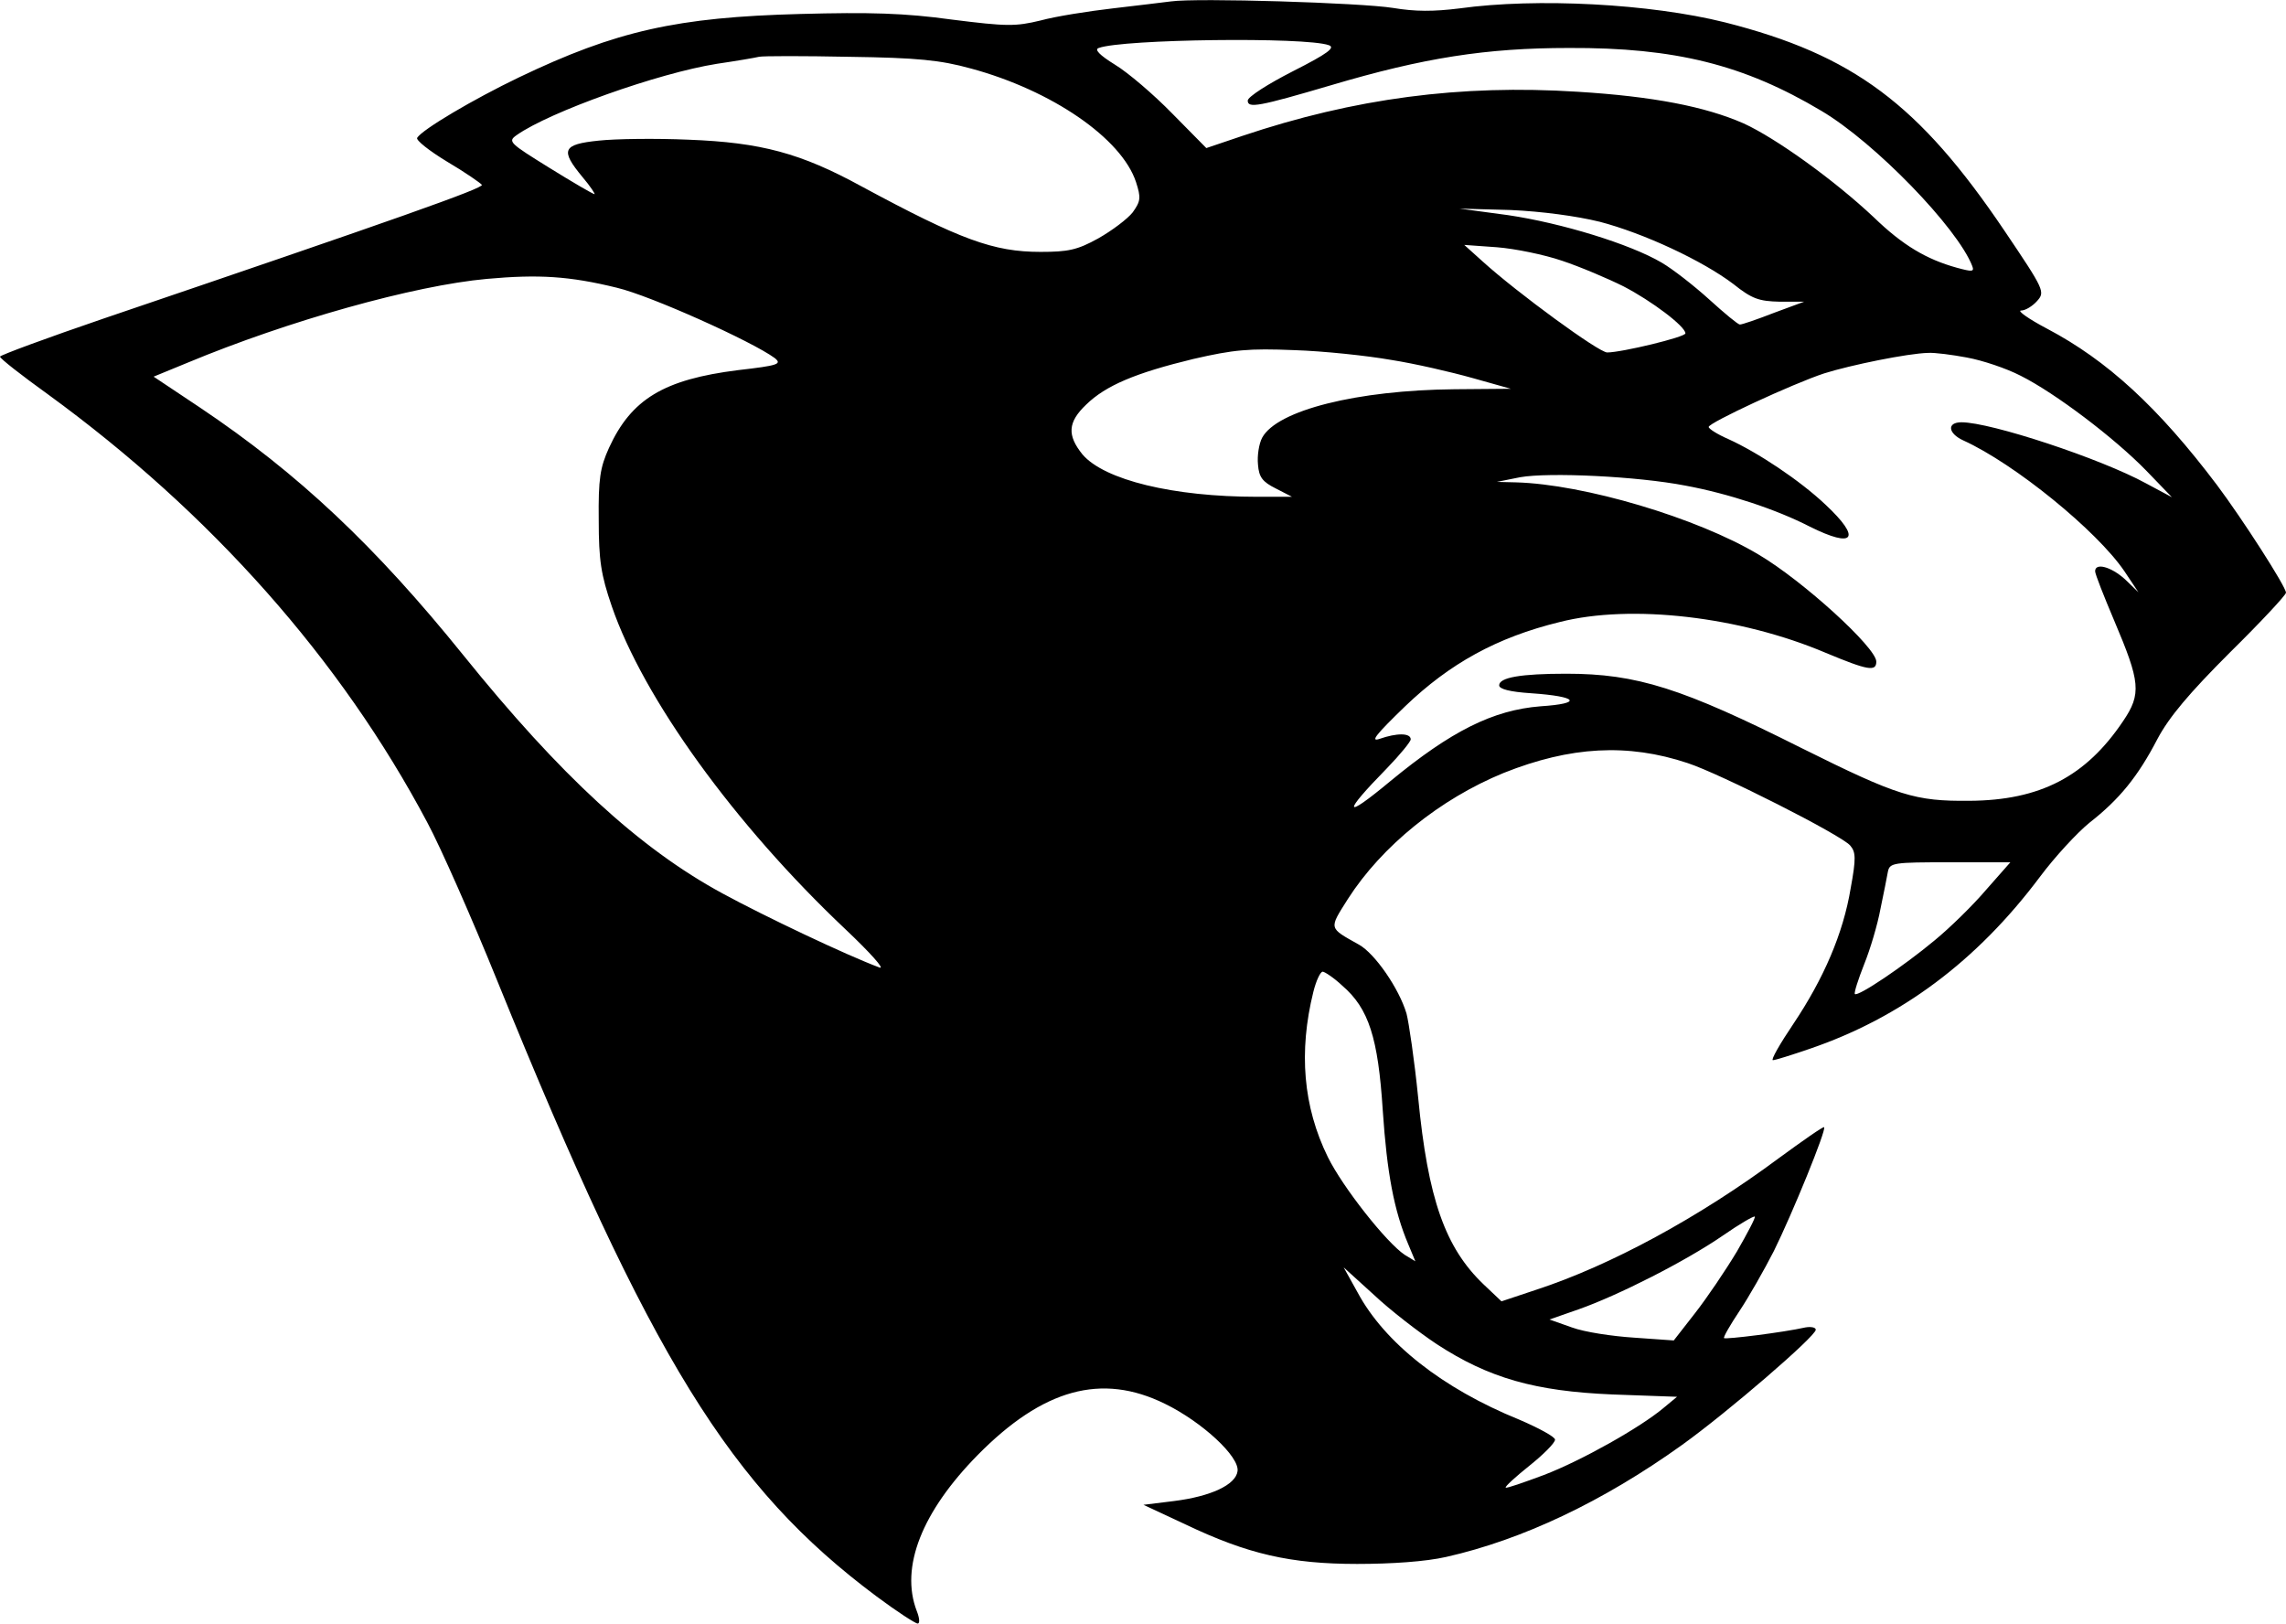 <?xml version="1.0" encoding="UTF-8"?>
<!DOCTYPE svg PUBLIC "-//W3C//DTD SVG 1.0//EN" "http://www.w3.org/TR/2001/REC-SVG-20010904/DTD/svg10.dtd">
<!-- Creator: CorelDRAW -->
<svg xmlns="http://www.w3.org/2000/svg" xml:space="preserve" width="1.667in" height="1.184in" version="1.0" shape-rendering="geometricPrecision" text-rendering="geometricPrecision" image-rendering="optimizeQuality" fill-rule="evenodd" clip-rule="evenodd"
viewBox="0 0 1666.66 1183.57"
 xmlns:xlink="http://www.w3.org/1999/xlink"
 xmlns:xodm="http://www.corel.com/coreldraw/odm/2003">
 <g id="Layer_x0020_1">
  <path fill="black" d="M853.69 0.93c-5.43,0.68 -24.78,3.06 -42.43,5.09 -17.65,2.04 -41.41,5.77 -52.61,8.82 -18.33,4.41 -24.44,4.41 -64.83,-0.68 -34.28,-4.75 -59.74,-5.43 -110.32,-4.07 -89.95,2.38 -134.08,12.22 -205.02,46.17 -33.26,15.95 -70.6,38.02 -74.34,44.13 -1.02,1.7 8.83,9.5 21.72,17.31 13.24,7.81 24.44,15.62 25.46,16.97 1.36,2.38 -60.76,24.44 -275.63,97.42 -41.75,14.26 -75.69,26.81 -75.69,27.83 0,1.36 15.61,13.58 34.96,27.49 118.8,86.56 213.51,193.15 276.65,312.29 9.5,17.65 32.59,69.93 51.26,116.09 111.68,274.96 169.38,368.31 276.31,448.08 14.59,10.86 28.17,19.69 29.87,19.69 1.7,0 1.36,-4.07 -0.68,-9.17 -12.22,-31.91 3.73,-72.3 44.46,-113.71 47.52,-48.2 90.3,-60.08 136.46,-37.34 27.16,13.24 54.65,38.7 52.95,49.22 -1.36,9.85 -19.35,18.33 -46.5,21.72l-22.07 2.72 30.55 14.26c45.48,21.72 76.71,28.85 125.25,28.85 25.12,0 49.9,-1.7 64.83,-5.09 55.67,-12.56 114.39,-40.39 171.76,-81.47 33.61,-24.1 97.76,-79.43 97.76,-84.18 0,-1.7 -3.39,-2.38 -7.47,-1.7 -16.63,3.73 -58.05,8.82 -59.4,7.81 -0.68,-0.68 4.41,-9.5 11.2,-19.69 6.79,-10.18 17.99,-29.87 25.12,-43.79 13.58,-27.5 38.36,-88.26 36.66,-90.29 -0.68,-0.68 -15.61,9.84 -33.27,22.74 -58.04,43.11 -122.54,78.07 -176.51,95.72l-25.46 8.49 -12.9 -12.22c-28.17,-26.82 -40.73,-62.46 -47.86,-136.46 -2.72,-27.16 -6.79,-54.67 -8.48,-61.11 -5.43,-18.33 -23.08,-43.79 -34.63,-50.24 -22.4,-12.56 -22.06,-11.2 -8.15,-33.26 24.78,-38.7 67.21,-72.98 113.71,-91.99 48.54,-19.35 90.29,-21.72 134.08,-7.13 23.76,7.81 111.67,52.28 118.46,60.08 4.07,4.75 4.41,9.17 0.34,31.23 -5.43,32.93 -19.69,65.85 -41.75,98.78 -9.84,14.59 -16.63,26.49 -14.93,26.49 1.7,0 13.58,-3.74 26.48,-8.16 66.87,-22.74 122.2,-64.16 168.02,-125.26 10.86,-14.59 27.15,-32.25 36.32,-39.71 21.72,-16.97 35.3,-33.61 49.56,-61.1 8.49,-15.95 23.08,-33.26 52.61,-62.8 22.74,-22.4 41.07,-42.09 41.07,-43.79 0,-4.41 -31.91,-53.97 -50.24,-78.41 -42.77,-56.69 -80.11,-90.97 -123.9,-114.05 -13.57,-7.13 -22.06,-13.24 -19.01,-13.24 3.06,0 8.15,-3.06 11.54,-6.79 6.11,-6.79 5.77,-7.81 -23.76,-51.59 -62.12,-91.99 -109.98,-127.97 -203.67,-151.73 -54.31,-13.58 -137.13,-17.99 -193.48,-10.18 -19.01,2.37 -32.25,2.37 -48.54,-0.34 -23.08,-3.73 -142.91,-7.47 -161.91,-4.75zm115.07 31.91c5.09,1.7 -0.68,6.11 -26.14,19.01 -17.99,9.17 -32.93,18.67 -32.93,21.39 0,5.77 7.81,4.41 60.76,-11.2 67.55,-20.03 113.04,-27.16 173.46,-27.16 77.39,-0.34 127.63,12.22 183.98,45.83 39.04,23.08 99.12,85.2 109.98,113.03 1.7,4.41 0,4.41 -11.2,1.36 -22.06,-6.11 -39.37,-16.29 -60.42,-36.66 -28.85,-27.16 -71.28,-57.7 -95.04,-68.57 -27.83,-12.22 -65.85,-19.69 -121.18,-23.08 -85.2,-5.43 -162.59,4.75 -244.4,32.24l-26.13 8.83 -24.78 -25.12c-13.58,-13.92 -32.25,-29.87 -41.75,-35.64 -11.54,-7.13 -15.28,-11.2 -11.88,-12.22 17.31,-6.45 150.71,-8.15 167.69,-2.04zm-261.03 16.97c59.06,15.95 109.98,50.92 120.5,82.82 3.73,11.54 3.39,13.92 -2.38,22.06 -3.73,4.75 -14.93,13.24 -25.12,19.01 -15.28,8.49 -22.06,9.85 -42.09,9.85 -34.28,0 -58.39,-8.83 -130.69,-47.86 -44.13,-24.1 -72.98,-31.91 -125.93,-33.94 -23.76,-1.02 -52.95,-0.68 -65.52,0.68 -26.47,2.72 -28.17,6.79 -11.88,26.48 5.77,6.79 9.5,12.56 8.83,12.56 -1.02,0 -15.62,-8.49 -32.59,-19.01 -29.53,-18.33 -30.89,-19.35 -24.1,-24.1 24.1,-16.97 103.19,-45.15 145.96,-51.94 13.92,-2.04 27.83,-4.41 30.55,-5.09 2.71,-0.68 32.59,-0.68 66.19,0 49.22,0.68 66.19,2.38 88.26,8.49zm458.25 111.68c32.59,8.48 75.36,28.51 97.76,45.48 13.58,10.86 18.67,12.56 33.94,12.9l17.65 0 -22.06 8.15c-12.22,4.76 -23.08,8.49 -24.78,8.49 -1.36,0 -11.2,-8.15 -22.4,-18.33 -10.86,-9.84 -26.48,-22.06 -34.63,-26.81 -23.08,-13.58 -72.98,-28.85 -112.02,-34.62l-35.3 -4.75 37.34 1.02c22.74,1.02 47.86,4.41 64.49,8.49zm-27.15 28.51c13.24,4.41 33.26,12.9 44.81,18.67 20.37,10.52 45.15,29.19 45.15,34.28 0,2.72 -46.5,13.92 -57.03,13.92 -6.11,0 -65.51,-43.45 -90.63,-66.19l-13.58 -12.22 23.76 1.7c13.24,1.02 34.62,5.43 47.52,9.84zm-689.07 19.69c24.44,5.77 98.44,39.04 115.07,51.26 5.43,4.41 2.72,5.43 -26.81,8.82 -53.97,6.79 -77.73,21.05 -94.03,56.69 -6.45,14.26 -7.81,22.4 -7.47,52.61 0,29.53 1.7,40.05 9.5,62.8 23.08,67.21 89.61,159.2 170.06,235.23 18.33,17.31 29.53,29.87 25.12,28.17 -23.76,-8.82 -83.84,-37.34 -114.39,-53.97 -60.76,-32.93 -118.47,-86.22 -189.07,-173.8 -63.81,-79.09 -120.16,-132.38 -192.13,-180.58l-33.61 -22.41 24.78 -10.18c73.32,-30.55 165.31,-56.35 218.26,-61.1 37.68,-3.4 60.08,-2.04 94.7,6.45zm564.49 52.61c17.31,2.72 43.79,8.83 59.41,13.24l27.83 7.81 -41.07 0.34c-70.94,0.68 -129.33,15.28 -140.19,35.3 -2.38,4.41 -3.73,13.24 -3.06,19.69 0.68,9.17 3.39,12.56 12.9,17.31l11.88 6.11 -25.46 0c-61.1,0 -111.34,-12.22 -127.29,-30.89 -11.2,-13.92 -10.86,-23.42 2.71,-36.32 14.26,-13.92 35.98,-23.08 78.07,-33.26 29.53,-6.79 40.39,-7.81 73.66,-6.45 21.39,0.68 53.29,4.07 70.6,7.13zm419.89 -1.7c11.2,2.04 28.51,7.81 39.04,13.24 25.12,12.56 68.57,45.48 91.65,69.24l18.67 19.35 -19.01 -10.19c-32.93,-17.99 -113.04,-44.46 -134.42,-44.46 -10.86,0 -9.84,8.15 1.36,13.24 37.34,16.97 97.42,65.85 117.45,95.39l10.18 15.27 -9.84 -9.5c-10.19,-9.17 -21.72,-12.22 -21.72,-5.77 0,2.04 6.45,18.33 13.92,35.98 19.01,44.81 20.03,53.29 6.45,73.32 -27.16,40.39 -60.42,57.7 -112.02,58.04 -39.72,0.34 -51.94,-3.39 -122.2,-38.35 -87.24,-43.79 -120.16,-54.31 -171.76,-54.31 -32.93,0 -48.88,2.71 -48.88,8.48 0,2.72 7.81,4.75 23.42,5.77 34.28,2.37 37.68,7.47 6.79,9.5 -34.63,2.72 -65.17,17.99 -109.64,54.65 -34.28,28.51 -35.3,24.1 -2.37,-9.5 9.5,-9.84 17.31,-19.35 17.31,-21.04 0,-4.76 -10.19,-4.76 -22.74,-0.34 -7.13,2.38 -2.38,-3.39 18.67,-23.76 32.59,-31.23 66.87,-50.24 112.7,-61.44 51.93,-13.24 131.36,-4.07 193.82,22.4 30.89,12.9 37,13.92 37,6.45 0,-10.18 -53.63,-59.06 -85.88,-78.07 -44.81,-26.81 -127.29,-51.26 -176.85,-52.61l-13.92 -0.34 16.97 -3.4c21.05,-3.73 85.54,-0.68 120.5,6.11 31.23,5.77 66.19,17.31 90.63,29.87 32.59,16.29 38.02,8.82 11.54,-15.96 -18.67,-17.65 -49.22,-38.02 -70.94,-47.86 -7.81,-3.39 -14.26,-7.46 -14.26,-8.82 0,-3.06 61.44,-31.57 84.18,-39.04 19.35,-6.11 61.1,-14.6 75.7,-14.94 4.75,-0.34 17.65,1.36 28.51,3.39zm13.92 387.98c-9.5,11.2 -26.48,27.83 -37.68,37 -22.41,18.67 -55.67,41.07 -58.05,39.04 -0.68,-1.02 2.38,-10.52 6.79,-21.72 4.41,-10.86 9.84,-29.19 11.88,-40.39 2.38,-11.2 4.75,-23.42 5.43,-27.16 1.36,-6.45 4.07,-6.79 45.15,-6.79l44.13 0 -17.65 20.03zm-469.45 69.93c19.35,16.63 26.13,38.02 29.53,90.98 3.06,45.48 8.15,72.98 18.67,97.76l5.09 12.22 -7.81 -4.75c-13.24,-8.83 -45.15,-49.22 -56.01,-71.28 -17.99,-36.66 -21.39,-76.73 -10.52,-120.52 2.04,-8.15 5.09,-14.59 6.79,-14.59 1.36,0 8.15,4.41 14.26,10.18zm287.51 194.17c-8.15,13.58 -21.73,33.61 -30.21,44.47l-15.61 20.03 -28.85 -2.04c-15.95,-1.02 -36.32,-4.07 -45.48,-7.47l-16.29 -5.77 21.39 -7.47c28.85,-10.18 77.73,-34.96 104.89,-53.63 12.22,-8.49 22.74,-14.6 23.42,-13.92 0.68,0.68 -5.43,12.22 -13.24,25.8zm-218.6 67.21c38.02,24.78 71.62,34.28 127.97,36.66l47.19 1.7 -9.85 8.15c-16.97,14.26 -59.74,38.35 -87.24,48.88 -14.59,5.43 -27.15,9.85 -27.83,9.17 -0.68,-0.68 7.13,-7.81 17.31,-15.95 10.19,-8.15 18.67,-16.63 18.67,-19.01 0,-2.04 -11.88,-8.49 -26.14,-14.6 -56.01,-22.74 -98.1,-56.01 -117.78,-92.67l-10.19 -18.33 22.06 20.03c11.88,11.2 32.59,27.15 45.83,35.98z"/>
 </g>
</svg>
